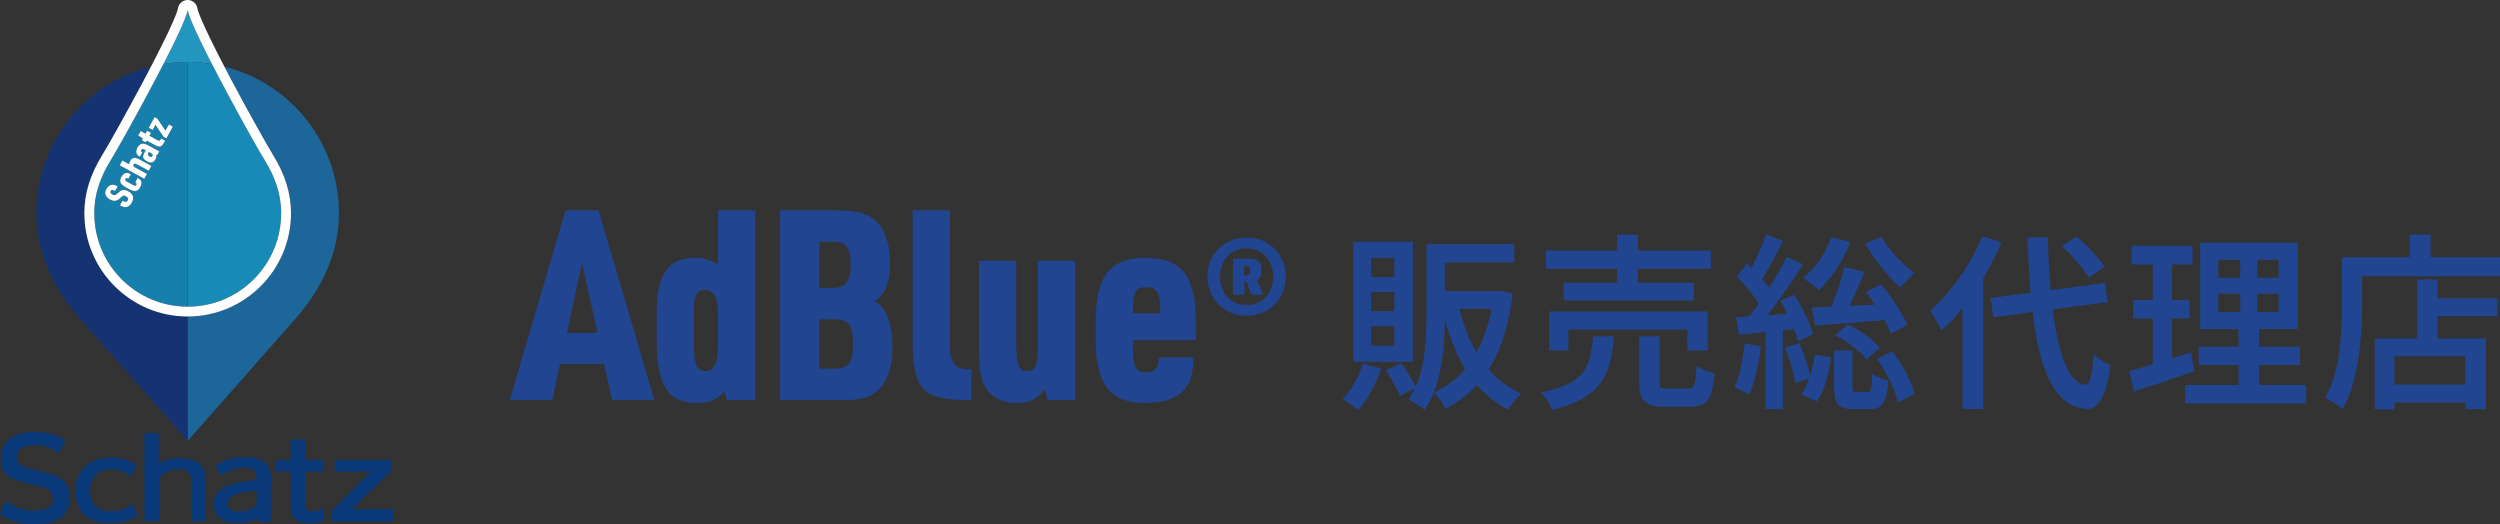 <?xml version="1.0" encoding="UTF-8"?>
<svg id="_レイヤー_2" data-name="レイヤー 2" xmlns="http://www.w3.org/2000/svg" viewBox="0 0 362.205 75.956">
  <rect x="0" y="0" width="362.205" height="75.956" fill="#333333" stroke="none"/>
  <defs>
    <style>
      .cls-1 {
        fill: #1c669a;
      }

      .cls-2 {
        fill: #fff;
      }

      .cls-3 {
        fill: #188ab8;
      }

      .cls-4 {
        fill: #093978;
      }

      .cls-5 {
        fill: #153373;
      }

      .cls-6 {
        fill: #2396bf;
      }

      .cls-7 {
        fill: #167fab;
      }

      .cls-8 {
        fill: #224592;
      }
    </style>
  </defs>
  <g id="_レイヤー_1-2" data-name="レイヤー 1">
    <g>
      <path class="cls-8" d="M81.133,52.727l-1.117,5.236h-6.16l8.086-27.491h4.774l8.085,27.491h-6.121l-1.155-5.236h-6.392ZM84.329,38.057l-2.194,10.165h4.428l-2.233-10.165Z"/>
      <path class="cls-8" d="M105.003,56.731c-1.309,1.271-2.271,1.656-3.966,1.656-4.274,0-5.891-2.541-5.891-9.125v-4.004c0-5.544,1.656-7.893,5.583-7.893,1.348,0,2.387.347,3.311,1.039v-7.931h5.39v27.491h-4.119l-.308-1.232ZM100.537,49.916c0,2.849.424,3.85,1.617,3.85,1.309,0,1.887-1.155,1.887-3.773v-4.235c0-2.618-.578-3.773-1.925-3.773-1.117,0-1.579.809-1.579,2.849v5.082Z"/>
      <path class="cls-8" d="M113.01,30.472h8.047c3.119,0,4.736.462,6.006,1.694,1.194,1.194,1.887,3.35,1.887,5.852,0,2.926-.693,4.659-2.233,5.583,1.771,1.117,2.579,3.311,2.579,6.776,0,2.734-.731,4.89-2.041,6.122-1.155,1.078-2.464,1.463-5.082,1.463h-9.164v-27.491ZM120.633,41.715c1.887,0,2.618-.924,2.618-3.273,0-2.58-.655-3.427-2.618-3.427h-1.925v6.699h1.925ZM120.672,53.42c2.271,0,2.926-.77,2.926-3.504,0-2.849-.616-3.658-2.734-3.658h-2.156v7.161h1.963Z"/>
      <path class="cls-8" d="M137.611,30.472v18.981c-.039,3.119.616,4.081,2.849,4.043h.27v4.466h-.501c-6.699-.038-8.047-1.579-8.008-9.048v-18.443h5.39Z"/>
      <path class="cls-8" d="M147.236,37.788v12.051c0,3.003.385,3.927,1.579,3.927,1.232,0,1.578-.847,1.578-3.85v-12.128h5.39v20.175h-4.004l-.385-1.617c-1.232,1.54-2.195,2.041-4.043,2.041-2.348,0-4.119-1.04-4.89-2.849-.423-1.04-.616-2.426-.616-4.928v-12.821h5.39Z"/>
      <path class="cls-8" d="M164.136,50.417c0,2.734.424,3.542,1.925,3.542,1.232,0,1.771-.616,1.848-2.156h5.005c-.077,2.233-.346,3.35-1.078,4.312-1.078,1.502-3.08,2.272-5.891,2.272-5.121,0-7.2-2.657-7.2-9.163v-2.58c0-6.661,2.041-9.279,7.239-9.279s7.277,2.618,7.277,9.279v2.657h-9.125v1.117ZM168.102,45.411v-.5c0-2.541-.462-3.311-2.079-3.311-1.463,0-1.887.731-1.887,3.311v.5h3.966Z"/>
      <path class="cls-8" d="M186.287,40.082c0,3.242-2.422,5.664-5.664,5.664-3.261,0-5.683-2.422-5.683-5.645,0-3.298,2.403-5.683,5.739-5.683,3.167,0,5.608,2.459,5.608,5.664M177.847,37.101c-.689.764-1.099,1.863-1.099,3,0,1.099.41,2.199,1.099,2.962.671.745,1.603,1.118,2.776,1.118s2.086-.372,2.757-1.118c.689-.764,1.099-1.863,1.099-2.981s-.41-2.217-1.099-2.981c-.671-.727-1.602-1.118-2.72-1.118-1.23,0-2.124.354-2.814,1.118M180.287,42.69h-1.658v-5.217h2.217c1.416,0,1.919.447,1.919,1.639,0,.857-.168,1.248-.671,1.509l.969,2.068h-1.77l-.708-1.9h-.298v1.9ZM180.586,39.895c.428,0,.54-.149.54-.689,0-.447-.13-.615-.484-.615h-.41v1.304h.354Z"/>
    </g>
    <g>
      <g>
        <path class="cls-4" d="M8.175,68.976c1.282.56,1.923,1.632,1.923,3.215,0,2.51-1.74,3.765-5.219,3.765-.862,0-1.756-.141-2.682-.42-.926-.28-1.659-.641-2.197-1.082l.808-1.81h.291c.43.442,1.066.787,1.907,1.034.7.205,1.325.301,1.874.291.819-.033,1.406-.113,1.762-.242.603-.215.958-.646,1.066-1.293.043-.258.005-.528-.113-.808-.152-.366-.42-.63-.808-.792-.42-.183-1.056-.377-1.907-.582-1.077-.258-1.772-.436-2.084-.533-.948-.301-1.632-.689-2.052-1.164-.42-.474-.63-1.206-.63-2.197,0-1.292.495-2.272,1.487-2.94.861-.592,2.132-.873,3.813-.84,1.626.032,2.984.458,4.071,1.276l-.856,1.681h-.371c-.323-.269-.749-.506-1.277-.711-.571-.226-1.115-.334-1.632-.323-1.875.021-2.839.533-2.892,1.535-.044.808.301,1.341,1.034,1.6.679.226,1.465.442,2.359.646,1.023.226,1.799.458,2.326.695"/>
        <path class="cls-4" d="M16.125,75.794c-3.404.043-5.138-1.497-5.203-4.621-.033-1.379.382-2.515,1.244-3.409.926-.98,2.224-1.47,3.894-1.47,1.432,0,2.671.35,3.716,1.05l-.727,1.6-.306.016c-.798-.657-1.654-.986-2.569-.986-.937,0-1.675.259-2.213.776-.593.56-.894,1.357-.905,2.391,0,1.95,1.023,2.924,3.07,2.924,1.185,0,2.106-.323,2.763-.969h.339l.711,1.519c-1.056.776-2.326,1.169-3.813,1.18"/>
        <path class="cls-4" d="M27.726,75.503v-5.671c0-1.239-.608-1.859-1.826-1.859-.646,0-1.244.145-1.794.436-.507.269-.862.609-1.067,1.018l.017,6.075h-2.133v-12.765h2.068v4.476c.84-.56,1.778-.84,2.812-.84,1.497,0,2.563.302,3.199.905.56.539.84,1.417.84,2.634v5.591h-2.117Z"/>
        <path class="cls-4" d="M37.389,75.584l-.049-.565c-.743.474-1.696.721-2.86.743-.905.021-1.664-.129-2.278-.453-.7-.377-1.109-.953-1.228-1.729-.033-.183-.048-.366-.048-.549,0-1.735,1.384-2.812,4.152-3.232.258-.032.948-.118,2.069-.258v-.63c0-.334-.141-.608-.42-.824-.323-.237-.781-.345-1.373-.323-.593.011-1.191.129-1.794.355-.549.205-.981.447-1.293.727l-.258-.081-.792-1.228c.603-.474,1.233-.808,1.891-1.002.603-.172,1.384-.269,2.342-.291,1.142-.033,2.047.177,2.715.63.722.474,1.083,1.174,1.083,2.1v6.608h-1.858ZM37.178,71.044c-.409.054-1.013.14-1.81.258-.323.044-.759.178-1.309.404-.7.269-1.05.689-1.05,1.26,0,.097.01.195.032.291.075.528.49.814,1.244.856.7.033,1.358-.086,1.972-.355.571-.247.878-.506.921-.775v-1.939Z"/>
        <path class="cls-4" d="M44.869,75.81c-1.648,0-2.558-.63-2.731-1.891-.011-.097-.016-.334-.016-.711v-4.896h-2.117v-1.648h2.101v-3.006h2.116v3.006h2.585l.016,1.648h-2.585v4.96c0,.312.091.528.275.646.15.097.404.151.759.161.528.011.991-.113,1.39-.371l.307.016.016,1.681c-.549.269-1.255.404-2.116.404"/>
        <polygon class="cls-4" points="47.971 75.519 47.971 74.049 53.74 68.345 48.504 68.345 48.504 66.649 56.696 66.649 56.696 68.2 50.992 73.774 56.955 73.774 56.955 75.519 47.971 75.519"/>
      </g>
      <g>
        <path class="cls-1" d="M32.509,9.652s.001.002.002.004c.322.618.66,1.264,1.037,1.975,2.539,4.787,5.223,9.545,6.03,10.851,1.739,2.819,2.585,5.568,2.585,8.404,0,8.255-6.716,14.971-14.971,14.971v18.01l15.108-17.112c4.03-4.468,6.803-9.625,6.803-15.869,0-10.264-7.067-18.854-16.594-21.234"/>
        <path class="cls-5" d="M27.192,45.856c-8.255,0-14.971-6.716-14.971-14.971,0-2.836.845-5.585,2.585-8.406.807-1.304,3.491-6.063,6.03-10.849.377-.712.716-1.359,1.039-1.979C12.348,12.031,5.281,20.622,5.281,30.885c0,6.244,2.773,11.401,6.803,15.869l15.108,17.112v-18.01Z"/>
        <path class="cls-6" d="M27.192,8.975c1.202,0,2.372.122,3.521.309-.205-.399-.402-.787-.597-1.173-.055-.11-.11-.218-.164-.326-.175-.348-.345-.69-.509-1.022-.07-.143-.135-.278-.203-.417-.206-.422-.4-.827-.582-1.213-.128-.273-.256-.545-.37-.797-.073-.161-.135-.305-.202-.456-.102-.231-.198-.453-.285-.66-.054-.129-.103-.251-.15-.371-.083-.209-.153-.397-.215-.574-.03-.085-.064-.177-.089-.254-.075-.235-.133-.443-.155-.595-.022.152-.079.359-.155.595-.024.077-.058.169-.088.254-.062.176-.132.365-.215.574-.047.12-.096.241-.15.371-.087.207-.183.429-.285.66-.067.151-.128.295-.202.456-.115.252-.242.524-.37.797-.179.381-.37.779-.573,1.195-.072.148-.141.291-.216.444-.162.329-.331.667-.504,1.012-.055.11-.11.219-.166.33-.195.385-.391.771-.595,1.168-.001.001-.002.002-.002.002,1.149-.185,2.319-.307,3.521-.307"/>
        <path class="cls-3" d="M27.192,39.878v4.551c3.74,0,7.126-1.516,9.577-3.967,1.532-1.532,2.699-3.429,3.358-5.55.396-1.272.609-2.625.609-4.027,0-2.842-.944-5.34-2.372-7.655-.095-.153-.219-.361-.357-.594-.029-.049-.056-.095-.087-.148-.136-.231-.287-.492-.455-.783-.052-.089-.107-.186-.161-.28-.132-.23-.271-.474-.417-.732-.114-.201-.231-.408-.352-.623-.125-.222-.252-.447-.384-.683-.12-.213-.239-.427-.364-.651-.082-.147-.166-.3-.25-.45-.257-.463-.519-.938-.791-1.433-.041-.075-.082-.15-.123-.225-.898-1.638-1.849-3.403-2.771-5.155-.017-.033-.034-.065-.052-.098-.372-.707-.735-1.405-1.088-2.091-1.149-.186-2.319-.309-3.521-.309v30.904Z"/>
        <path class="cls-7" d="M22.074,22.596c.095-.175.044-.281-.201-.415l-.295-.161-.063.115c-.142.26-.106.396.154.537.21.115.31.098.405-.077"/>
        <path class="cls-7" d="M13.648,30.885c0,1.402.213,2.755.609,4.027.66,2.121,1.826,4.018,3.358,5.55,2.451,2.451,5.837,3.967,9.577,3.967V8.974c-1.202,0-2.372.123-3.522.309-.004.007-.008.015-.012.023-.345.672-.7,1.354-1.065,2.046-.025.047-.05.095-.075.143-.918,1.743-1.864,3.499-2.757,5.128-.042.077-.084.153-.126.229-.272.495-.534.971-.791,1.433-.084.15-.169.304-.25.45-.125.224-.244.438-.363.651-.139.249-.274.488-.405.721-.11.196-.217.384-.321.566-.15.265-.293.515-.427.75-.055.095-.11.191-.161.28-.168.291-.319.552-.455.783-.03.052-.058.099-.087.148-.138.233-.262.441-.357.594-1.428,2.315-2.372,4.814-2.372,7.655M20.318,27.115c-.346.634-.811.724-1.584.301l-.544-.298c-.774-.423-.949-.862-.602-1.496.207-.38.484-.578.802-.566.155,0,.309.052.574.183l-.352.644c-.215-.117-.366-.102-.442.037-.09.165-.008.275.347.468l.654.358c.354.193.492.203.584.034.077-.139.027-.251-.159-.372l.354-.649c.274.163.402.284.483.445.116.238.077.56-.115.91M22.393,16.969l.409.224,1.172,1.736.491-.899.574.314-.93,1.703-.409-.224-1.172-1.736-.406.744-.574-.314.845-1.548ZM20.38,18.981l.704.385.229-.419.564.308-.229.419,1.099.6c.296.169.412.148.536-.09l.06-.11.579.316-.104.19c-.433.781-.664.836-1.522.355l-1.029-.562-.139.255-.564-.309.139-.255-.679-.429.358-.654ZM19.908,21.387c.352-.644.824-.736,1.593-.316l1.578.862-.298.544-.166-.039c.074.209.052.379-.082.623-.294.539-.657.633-1.236.317-.619-.338-.709-.66-.368-1.284l.18-.33-.045-.024c-.359-.196-.492-.204-.59-.024-.082.149-.04.25.145.351l-.355.649c-.274-.163-.395-.274-.468-.437-.113-.244-.074-.553.111-.892M17.727,23.255l1.014.554c-.025-.143.008-.3.109-.485.175-.32.433-.483.73-.457.168.014.366.089.68.261l1.667.911-.382.699-1.568-.856c-.39-.213-.534-.22-.63-.046-.101.185-.018.294.371.507l1.573.86-.382.699-3.565-1.947.382-.699ZM17.047,26.993l-.368.674c-.411-.186-.548-.183-.655.012-.101.185-.006.353.294.517.255.139.422.094.727-.193.314-.289.413-.364.588-.437.261-.11.56-.063.939.144.734.401.903.947.518,1.651-.243.444-.569.662-.989.646-.198-.004-.399-.075-.73-.243l.368-.674c.41.211.617.201.75-.044.142-.26.067-.43-.273-.616-.144-.079-.256-.101-.353-.076-.116.034-.118.039-.435.333-.491.471-.908.534-1.467.229-.704-.385-.891-.909-.548-1.537.229-.419.532-.617.931-.613.198.004.395.073.7.226"/>
        <path class="cls-2" d="M15.416,27.379c-.344.629-.156,1.153.548,1.537.559.306.976.242,1.467-.229.316-.294.319-.299.435-.333.098-.025.209-.003.354.077.339.185.415.356.273.615-.133.245-.34.255-.75.044l-.368.674c.33.168.531.239.73.243.419.015.746-.202.988-.646.385-.704.217-1.25-.517-1.651-.38-.207-.678-.253-.939-.143-.176.072-.276.148-.589.436-.305.287-.473.332-.727.193-.299-.164-.395-.333-.294-.517.106-.195.244-.197.655-.012l.369-.674c-.305-.154-.501-.222-.7-.226-.399-.004-.702.193-.931.613"/>
        <path class="cls-2" d="M19.951,25.76l-.355.649c.187.121.236.233.16.372-.093.17-.23.16-.585-.034l-.654-.357c-.355-.194-.438-.304-.347-.468.076-.14.227-.155.442-.037l.352-.644c-.265-.132-.418-.183-.574-.184-.318-.012-.595.187-.802.567-.347.634-.171,1.073.602,1.496l.544.297c.774.423,1.238.333,1.584-.301.191-.349.231-.671.115-.91-.08-.161-.208-.283-.483-.445"/>
        <path class="cls-2" d="M21.292,25.203l-1.573-.859c-.39-.213-.472-.323-.371-.507.096-.175.241-.167.63.046l1.568.857.382-.699-1.667-.911c-.315-.172-.513-.248-.681-.262-.297-.026-.555.138-.73.457-.101.185-.134.341-.109.484l-1.013-.553-.382.699,3.565,1.948.382-.699Z"/>
        <path class="cls-2" d="M20.265,22.716l.355-.649c-.185-.101-.227-.202-.145-.352.098-.18.23-.172.59.024l.045.024-.18.33c-.341.624-.251.946.369,1.284.579.317.941.223,1.236-.316.134-.245.155-.414.081-.623l.167.039.297-.544-1.578-.862c-.769-.42-1.24-.328-1.592.316-.186.339-.225.649-.111.892.073.163.193.274.468.437M21.516,22.136l.063-.115.294.161c.245.133.297.24.202.414-.096.175-.196.192-.405.077-.26-.142-.295-.278-.154-.538"/>
        <path class="cls-2" d="M20.563,20.319l.564.308.139-.255,1.029.562c.858.482,1.089.426,1.522-.354l.104-.19-.579-.316-.06.11c-.123.237-.239.259-.536.09l-1.099-.6.229-.419-.564-.309-.229.419-.704-.385-.358.654.679.43-.139.255Z"/>
        <polygon class="cls-2" points="22.528 18.087 23.7 19.822 24.109 20.046 25.039 18.343 24.465 18.03 23.974 18.928 22.803 17.193 22.393 16.969 21.548 18.517 22.122 18.83 22.528 18.087"/>
        <path class="cls-2" d="M12.221,30.885c0,8.255,6.716,14.971,14.97,14.971s14.971-6.716,14.971-14.971c0-2.836-.845-5.585-2.584-8.404-.808-1.306-3.492-6.064-6.03-10.851-.377-.711-.715-1.357-1.037-1.975-.001-.002-.001-.003-.002-.004-3.516-6.759-3.871-8.201-3.904-8.429-.102-.701-.704-1.222-1.413-1.222s-1.31.521-1.412,1.222c-.036.25-.445,1.925-4.944,10.408-2.539,4.787-5.223,9.545-6.03,10.849-1.74,2.821-2.585,5.57-2.585,8.406M16.464,22.489c.135-.23.288-.493.455-.783.052-.089.107-.186.161-.28.134-.234.278-.487.428-.75.104-.183.21-.371.32-.566.131-.232.266-.473.406-.721.119-.213.239-.427.363-.651.081-.146.166-.3.25-.45.257-.462.519-.938.791-1.433.041-.076.083-.153.126-.229.893-1.629,1.839-3.385,2.757-5.128.025-.047.05-.095.075-.143.364-.692.719-1.375,1.064-2.046.004-.009.009-.018.014-.026.204-.397.401-.784.595-1.168.056-.111.111-.22.166-.33.173-.344.342-.683.504-1.012.075-.152.144-.295.217-.444.202-.415.393-.813.572-1.194.128-.272.257-.546.371-.797.073-.161.134-.304.201-.456.101-.23.199-.453.285-.66.054-.129.103-.251.15-.37.083-.209.154-.398.215-.574.03-.086.064-.177.089-.255.075-.235.133-.443.155-.594.022.151.08.359.155.594.025.078.058.169.089.255.062.175.132.365.215.574.047.119.097.241.15.37.086.207.183.43.285.66.067.152.128.295.202.456.114.252.242.525.371.797.181.387.375.791.581,1.213.068.139.133.274.203.417.164.332.334.674.509,1.022.054.108.109.217.164.326.195.386.392.774.597,1.173.352.686.716,1.384,1.088,2.092.017.033.034.065.051.098.922,1.752,1.873,3.518,2.772,5.155.041.075.082.151.123.225.272.495.534.971.791,1.433.083.15.169.304.25.45.125.224.244.438.363.651.132.235.259.462.384.683.122.215.239.423.352.623.145.257.287.504.417.732.055.095.11.191.161.28.167.29.32.553.455.783.031.052.058.099.088.148.137.233.262.442.357.594,1.428,2.315,2.372,4.814,2.372,7.655,0,1.403-.213,2.755-.609,4.028-.66,2.12-1.826,4.017-3.358,5.549-2.451,2.451-5.837,3.967-9.577,3.967s-7.126-1.516-9.577-3.967c-1.532-1.532-2.698-3.429-3.358-5.549-.396-1.273-.609-2.625-.609-4.028,0-2.841.944-5.34,2.372-7.655.095-.152.219-.361.357-.594.029-.049.056-.095.087-.148"/>
      </g>
    </g>
    <g>
      <path class="cls-8" d="M197.431,52.715l2.685.651c-.379,1.121-.863,2.223-1.451,3.308-.587,1.085-1.216,1.988-1.884,2.712-.181-.146-.407-.316-.678-.516-.271-.199-.551-.398-.84-.597-.29-.199-.542-.353-.759-.461.651-.633,1.229-1.401,1.735-2.305.506-.903.904-1.835,1.193-2.793ZM196.075,35.036h8.623v17.381h-8.623v-17.381ZM198.651,37.368v2.766h3.362v-2.766h-3.362ZM198.651,42.304v2.792h3.362v-2.792h-3.362ZM198.651,47.265v2.82h3.362v-2.82h-3.362ZM200.766,53.637l2.277-.976c.397.542.8,1.143,1.207,1.803s.719,1.234.936,1.722l-2.386,1.166c-.181-.506-.465-1.106-.854-1.804-.389-.695-.782-1.332-1.179-1.911ZM206.677,35.389h2.657v10.142c0,1.066-.032,2.209-.095,3.43-.063,1.22-.194,2.453-.393,3.701-.199,1.247-.498,2.444-.895,3.592-.398,1.148-.922,2.191-1.573,3.133-.163-.163-.389-.34-.678-.529s-.583-.375-.881-.556c-.298-.181-.556-.325-.772-.435.813-1.139,1.405-2.422,1.776-3.85.37-1.428.605-2.879.705-4.352.099-1.474.149-2.852.149-4.135v-10.142ZM207.518,35.389h11.876v2.63h-11.876v-2.63ZM216.438,42.194h.515l.488-.081,1.708.407c-.343,2.945-.945,5.504-1.803,7.673s-1.948,3.99-3.267,5.464c-1.32,1.473-2.874,2.67-4.664,3.592-.108-.234-.258-.501-.447-.799-.19-.299-.389-.593-.597-.882-.208-.289-.412-.524-.61-.705,1.573-.687,2.951-1.681,4.135-2.982,1.184-1.302,2.165-2.896,2.942-4.786.777-1.889,1.311-4.025,1.6-6.412v-.488ZM208.277,42.194h8.893v2.549h-8.893v-2.549ZM211.232,43.957c.452,2.007,1.075,3.864,1.871,5.571.795,1.709,1.798,3.2,3.01,4.475,1.211,1.274,2.639,2.282,4.284,3.023-.199.18-.425.41-.678.691-.253.279-.484.564-.691.854-.208.289-.384.552-.529.787-1.735-.904-3.227-2.079-4.474-3.525-1.247-1.445-2.291-3.122-3.132-5.029-.84-1.907-1.523-4.018-2.047-6.332l2.386-.515Z"/>
      <path class="cls-8" d="M230.809,48.73h3.01c-.09,1.373-.276,2.621-.556,3.742-.28,1.12-.732,2.119-1.356,2.996-.624.877-1.496,1.635-2.616,2.277-1.121.641-2.594,1.188-4.42,1.641-.072-.254-.199-.539-.379-.854-.181-.317-.38-.624-.597-.923-.217-.297-.425-.547-.624-.745,1.609-.325,2.896-.728,3.864-1.206.967-.479,1.699-1.049,2.196-1.709.497-.659.845-1.423,1.044-2.291.199-.867.343-1.844.434-2.928ZM223.976,36.284h23.888v2.656h-23.888v-2.656ZM224.437,45.123h22.993v5.64h-2.955v-3.01h-17.245v3.01h-2.792v-5.64ZM226.552,40.975h18.845v2.549h-18.845v-2.549ZM234.279,34.006h3.037v8.378h-3.037v-8.378ZM237.506,48.73h2.929v6.615c0,.416.067.678.203.787.136.107.457.162.962.162h2.983c.307,0,.542-.076.705-.23.163-.153.275-.465.339-.936.063-.47.113-1.184.149-2.142.199.145.452.294.759.447.307.153.628.284.962.394.334.107.637.199.909.271-.109,1.266-.285,2.251-.529,2.956-.244.705-.606,1.192-1.084,1.464-.479.271-1.125.407-1.939.407h-3.633c-.994,0-1.758-.109-2.291-.326-.534-.217-.904-.583-1.112-1.098-.208-.516-.312-1.225-.312-2.129v-6.643Z"/>
      <path class="cls-8" d="M252.771,49.759l2.359.407c-.163,1.284-.389,2.554-.678,3.81-.29,1.257-.633,2.318-1.03,3.186-.163-.107-.375-.225-.637-.352-.262-.127-.529-.254-.8-.38-.271-.126-.506-.226-.705-.298.416-.814.736-1.79.962-2.929s.402-2.286.529-3.444ZM251.524,45.964c1.193-.072,2.616-.168,4.271-.285,1.654-.117,3.339-.23,5.057-.339l.054,2.224c-1.591.181-3.168.348-4.731.502-1.563.153-2.978.293-4.243.42l-.407-2.521ZM251.632,40.106l1.437-1.925c.47.416.949.882,1.437,1.396.488.515.94,1.026,1.356,1.532.416.506.732.967.949,1.383l-1.573,2.223c-.217-.451-.52-.943-.908-1.478-.389-.532-.823-1.075-1.301-1.626-.479-.552-.945-1.053-1.396-1.506ZM258.872,37.206l2.359,1.084c-.651,1.013-1.36,2.079-2.129,3.199-.768,1.121-1.541,2.197-2.318,3.227-.778,1.031-1.51,1.943-2.196,2.738l-1.681-.948c.506-.614,1.035-1.306,1.586-2.074s1.094-1.573,1.627-2.413c.533-.841,1.04-1.677,1.519-2.508.479-.832.89-1.6,1.233-2.305ZM255.862,33.952l2.494.976c-.343.669-.714,1.37-1.111,2.102-.398.731-.787,1.433-1.166,2.102-.38.669-.742,1.265-1.084,1.79l-1.953-.842c.343-.541.687-1.17,1.031-1.884.343-.714.678-1.441,1.003-2.183.326-.741.587-1.428.787-2.061ZM255.781,47.157h2.521v12.119h-2.521v-12.119ZM257.95,43.577l2.034-.867c.38.596.75,1.242,1.112,1.938.361.696.682,1.369.962,2.021.28.65.483,1.238.61,1.762l-2.196,1.004c-.108-.524-.298-1.125-.569-1.804-.271-.678-.574-1.369-.909-2.074-.334-.704-.682-1.364-1.044-1.979ZM258.628,50.384l2.088-.679c.343.796.664,1.659.962,2.59s.52,1.739.664,2.427l-2.223.786c-.108-.705-.308-1.536-.597-2.495-.289-.957-.587-1.834-.895-2.629ZM262.939,51.386l2.359.381c-.145,1.102-.389,2.241-.732,3.416-.344,1.175-.787,2.169-1.329,2.982l-2.278-1.004c.488-.686.904-1.562,1.248-2.629.343-1.066.587-2.115.732-3.146ZM265.298,34.386l2.766.65c-.506,1.374-1.166,2.68-1.979,3.918-.813,1.238-1.672,2.273-2.576,3.105-.163-.182-.384-.381-.664-.598-.281-.217-.565-.434-.854-.65s-.551-.389-.786-.516c.904-.704,1.712-1.581,2.427-2.629.714-1.049,1.27-2.143,1.667-3.281ZM262.478,44.526c.958-.018,2.056-.055,3.294-.108,1.238-.054,2.558-.117,3.958-.19,1.401-.071,2.815-.145,4.244-.217l-.054,2.278c-1.935.181-3.864.343-5.789.487-1.925.146-3.638.271-5.138.381l-.515-2.631ZM267.223,38.696l2.928.678c-.325.797-.674,1.605-1.044,2.428-.371.822-.728,1.613-1.071,2.372-.344.759-.678,1.429-1.003,2.007l-2.196-.678c.289-.615.587-1.32.895-2.115.307-.795.592-1.604.854-2.427.262-.822.475-1.577.637-2.265ZM265.732,50.763h2.657v5.287c0,.344.036.557.108.637.072.082.244.123.515.123h1.518c.181,0,.316-.059.407-.177.09-.117.158-.366.204-.745.045-.38.077-.958.095-1.736.163.127.389.258.678.395.289.135.583.257.881.365s.565.199.8.271c-.072,1.084-.212,1.925-.42,2.521-.208.597-.498,1.008-.868,1.233-.371.226-.854.339-1.451.339h-2.305c-.777,0-1.365-.1-1.763-.298-.397-.199-.673-.528-.827-.989-.154-.461-.23-1.107-.23-1.939v-5.287ZM265.895,48.594l1.79-1.573c.614.271,1.211.593,1.79.963.578.371,1.121.764,1.627,1.18.506.416.913.813,1.22,1.193l-1.898,1.762c-.308-.416-.709-.84-1.207-1.273-.497-.435-1.035-.85-1.613-1.248-.579-.397-1.148-.732-1.708-1.003ZM272.619,34.331c.361.633.804,1.275,1.329,1.926s1.089,1.266,1.695,1.844c.605.578,1.179,1.066,1.722,1.464-.199.163-.425.37-.678.624-.253.253-.498.511-.732.772-.235.263-.434.501-.597.718-.579-.506-1.184-1.111-1.817-1.816s-1.233-1.455-1.803-2.25c-.57-.795-1.071-1.563-1.505-2.305l2.386-.977ZM270.341,42.304l2.196-1.112c.506.597,1.003,1.247,1.491,1.952.488.705.939,1.4,1.355,2.088s.732,1.301.949,1.844l-2.359,1.274c-.199-.542-.493-1.161-.881-1.857s-.823-1.414-1.301-2.155c-.479-.741-.963-1.419-1.451-2.033ZM271.941,51.983l2.224-1.085c.488.633.953,1.315,1.396,2.047.443.732.822,1.46,1.139,2.183.316.724.538,1.383.664,1.979l-2.413,1.22c-.108-.596-.312-1.26-.61-1.992-.298-.732-.655-1.479-1.071-2.237-.416-.759-.859-1.464-1.329-2.114Z"/>
      <path class="cls-8" d="M287.207,34.224l2.766.895c-.669,1.609-1.469,3.195-2.4,4.758-.931,1.564-1.93,3.037-2.996,4.42s-2.169,2.59-3.308,3.619c-.091-.234-.235-.537-.434-.908-.199-.369-.407-.74-.624-1.111-.217-.37-.407-.673-.569-.908.994-.85,1.961-1.848,2.901-2.996.939-1.147,1.812-2.387,2.616-3.715s1.487-2.68,2.047-4.053ZM284.333,41.843l2.955-2.956.054.054v20.309h-3.009v-17.406ZM288.373,43.171l16.594-2.17.407,2.766-16.567,2.197-.434-2.793ZM293.741,34.386h2.955c.054,2.946.204,5.689.448,8.229.244,2.541.583,4.777,1.017,6.711.434,1.936.98,3.463,1.641,4.583.66,1.12,1.423,1.735,2.291,1.844.343.019.61-.339.8-1.071s.339-1.857.447-3.375c.199.199.452.406.759.623.307.217.614.416.922.597.307.181.551.316.732.407-.217,1.699-.511,3.014-.881,3.944-.371.931-.777,1.567-1.22,1.911-.443.344-.917.498-1.423.461-1.266-.107-2.359-.574-3.281-1.396s-1.694-1.961-2.318-3.416c-.624-1.455-1.13-3.186-1.519-5.192-.389-2.007-.687-4.257-.895-6.751s-.366-5.197-.474-8.107ZM298.703,35.66l2.169-1.383c.488.434.994.913,1.519,1.437.524.525,1.012,1.045,1.464,1.56s.804.98,1.058,1.396l-2.305,1.519c-.253-.434-.592-.913-1.017-1.438-.425-.523-.891-1.062-1.396-1.613-.506-.551-1.003-1.044-1.491-1.478Z"/>
      <path class="cls-8" d="M308.491,53.745c.777-.199,1.654-.442,2.63-.732.976-.289,2.001-.605,3.077-.948s2.156-.687,3.24-1.03l.488,2.766c-1.5.506-3.019,1.017-4.555,1.531-1.537.516-2.938.981-4.203,1.396l-.678-2.982ZM308.817,35.606h8.839v2.711h-8.839v-2.711ZM309.06,43.442h8.162v2.684h-8.162v-2.684ZM311.907,36.69h2.766v16.703l-2.766.461v-17.164ZM316.598,55.778h17.516v2.658h-17.516v-2.658ZM318.55,50.247h14.669v2.631h-14.669v-2.631ZM318.767,35.172h14.127v12.5h-14.127v-12.5ZM321.398,37.64v2.603h8.73v-2.603h-8.73ZM321.398,42.547v2.657h8.73v-2.657h-8.73ZM324.57,36.23h2.467v10.276h.271v10.521h-2.982v-10.521h.244v-10.276Z"/>
      <path class="cls-8" d="M339.32,37.26h2.901v6.888c0,1.084-.036,2.281-.108,3.592s-.208,2.648-.407,4.014c-.199,1.365-.484,2.693-.854,3.985-.371,1.292-.854,2.472-1.451,3.538-.181-.162-.43-.352-.746-.569-.316-.217-.633-.425-.949-.624s-.592-.352-.827-.461c.56-.976,1.003-2.037,1.329-3.186.325-1.147.564-2.327.718-3.538.153-1.211.258-2.396.312-3.552s.081-2.224.081-3.199v-6.888ZM340.73,37.26h21.475v2.766h-21.475v-2.766ZM344.065,49.027h16.106v10.249h-2.982v-7.673h-10.276v7.7h-2.847v-10.276ZM345.61,55.725h13.015v2.576h-13.015v-2.576ZM349.109,33.98h3.037v4.854h-3.037v-4.854ZM350.193,40.486h2.956v10.005h-2.956v-10.005ZM351.576,43.226h10.25v2.575h-10.25v-2.575Z"/>
    </g>
  </g>
</svg>